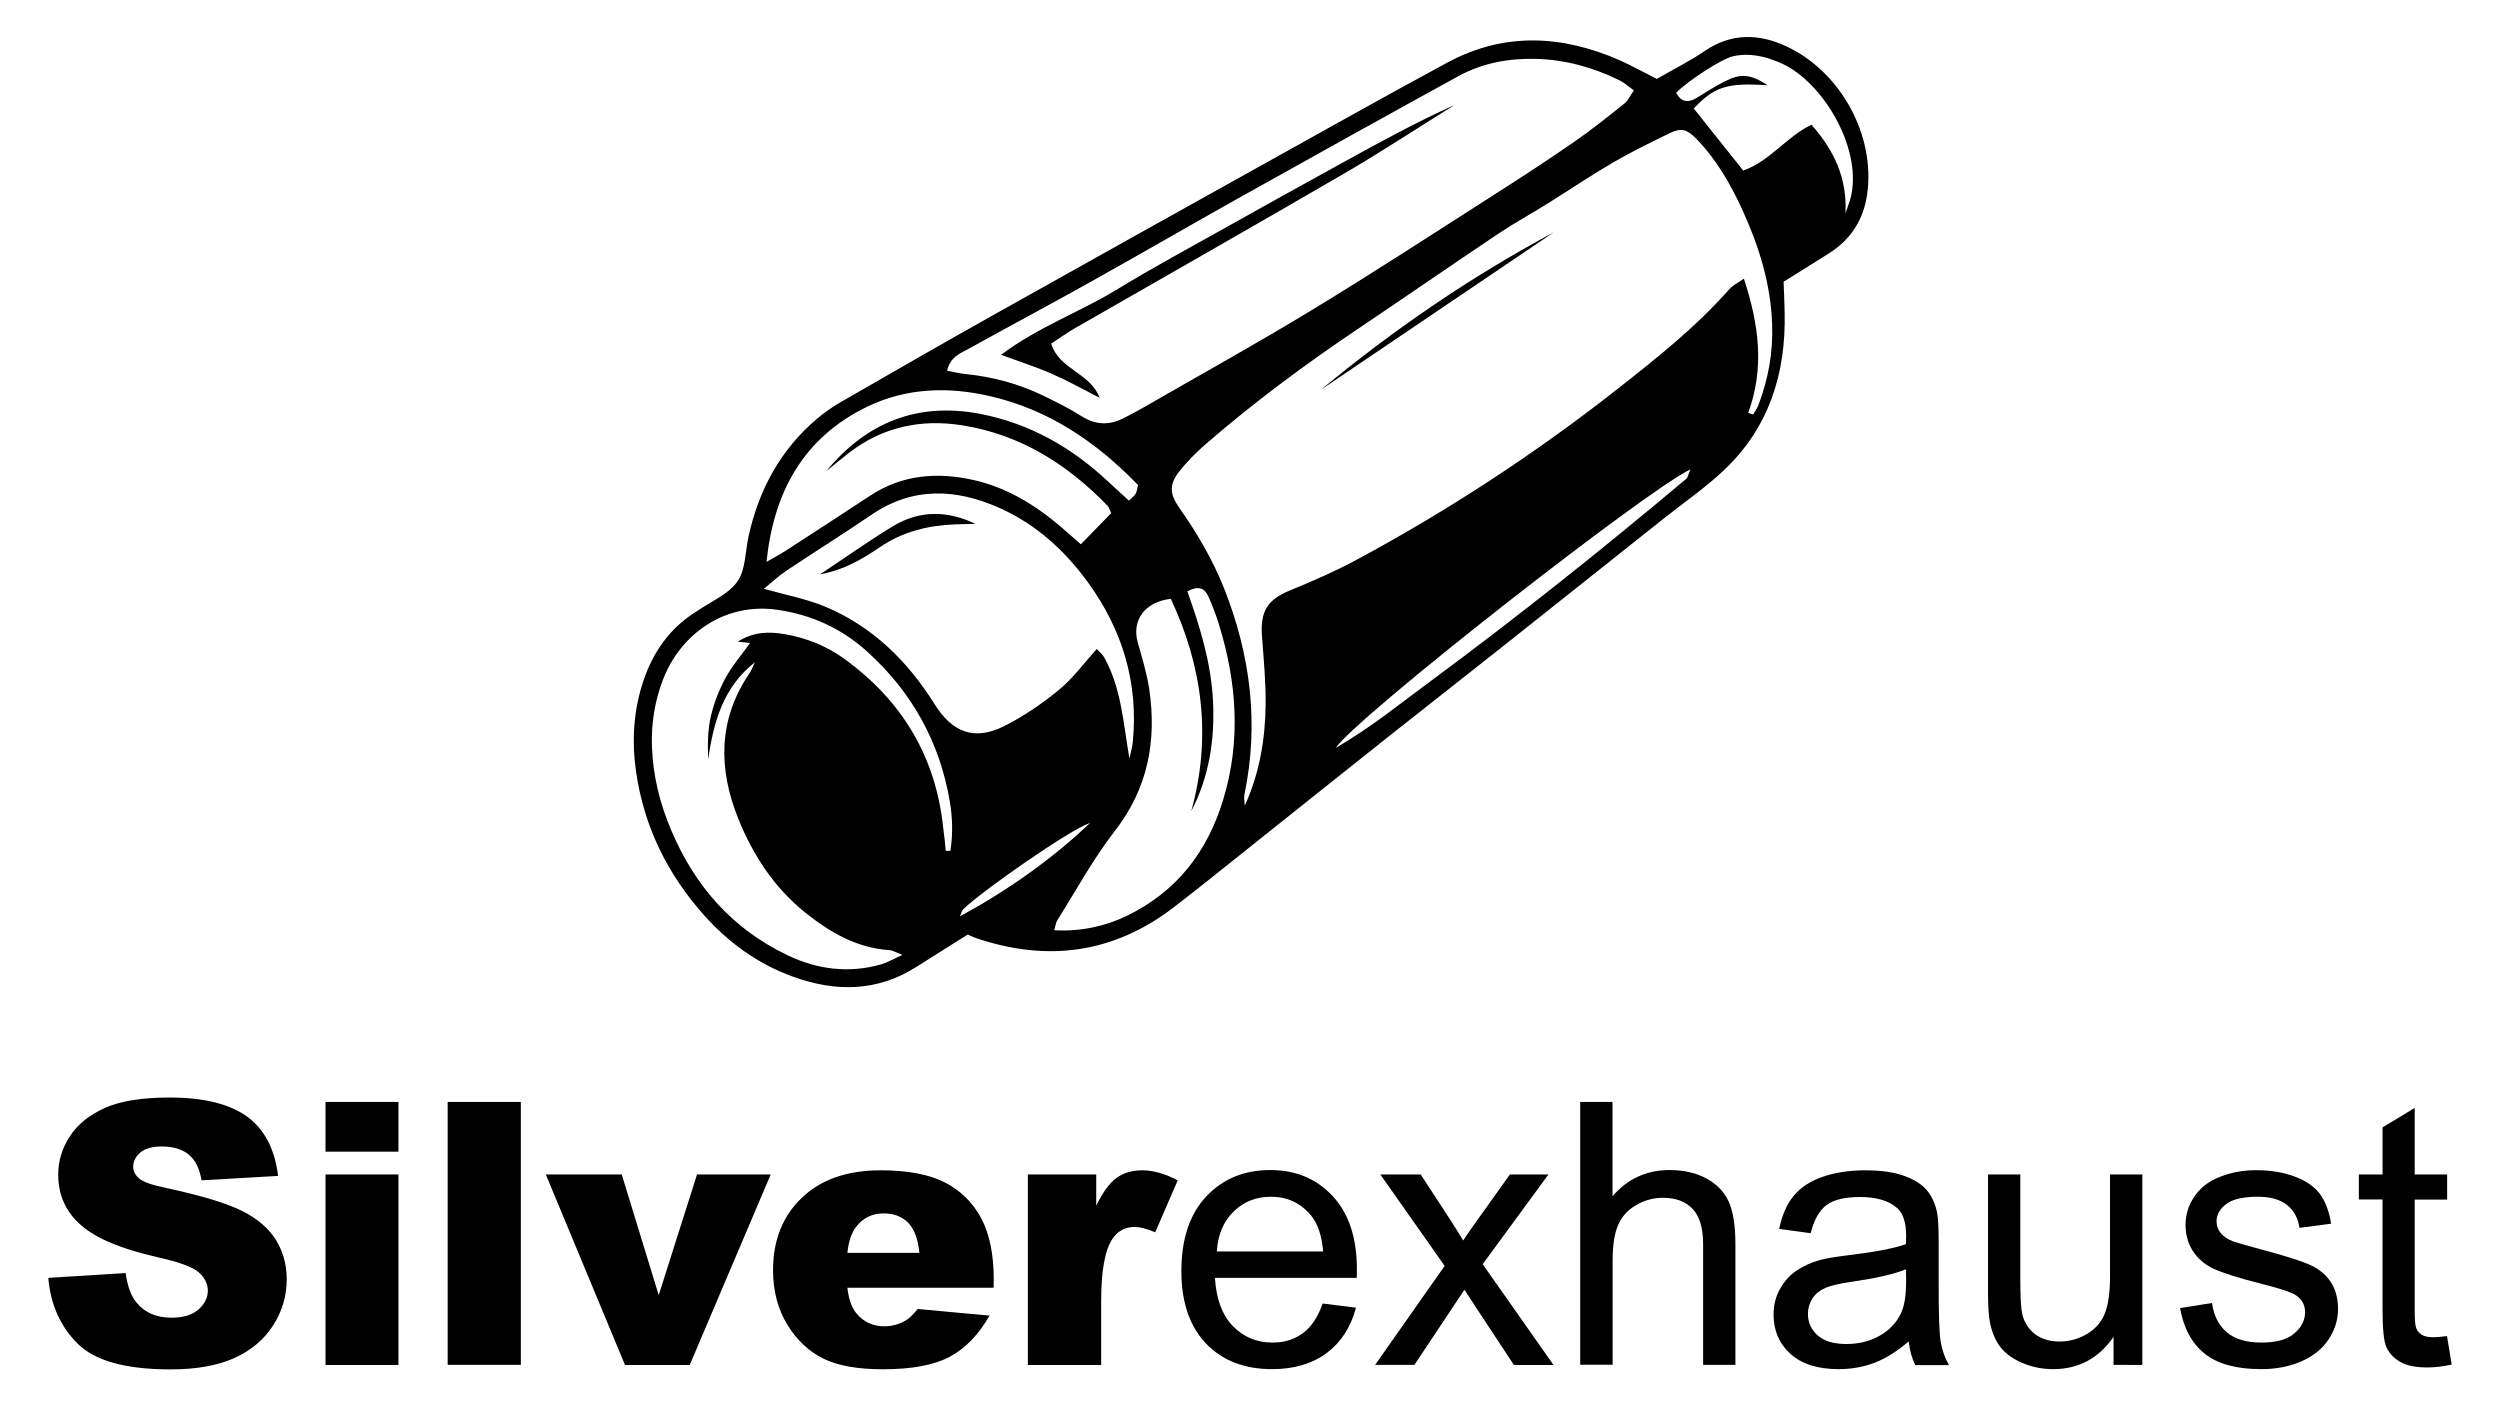 <?xml version="1.0" encoding="utf-8"?>
<!-- Generator: Adobe Illustrator 26.3.1, SVG Export Plug-In . SVG Version: 6.00 Build 0)  -->
<svg version="1.1" id="Capa_1" xmlns="http://www.w3.org/2000/svg" xmlns:xlink="http://www.w3.org/1999/xlink" x="0px" y="0px"
	 viewBox="0 0 1920 1080" style="enable-background:new 0 0 1920 1080;" xml:space="preserve">
<path d="M1272.4,60.6c13.4-7.7,25.5-13.7,36.6-21.3c20.7-14.2,42.2-13.6,63.6-3.4c41.5,19.8,67.7,68.3,61.4,113.2
	c-2.8,19.7-12.7,35.1-29.7,45.7c-11.4,7.1-22.8,14.2-34.5,21.6c0.3,8.5,0.7,16,0.8,23.6c1.1,46.8-12,88.4-46.6,121.1
	c-14.4,13.6-31,25-46.6,37.4c-41.7,33.2-83.5,66.4-125.2,99.5c-28,22.2-56.2,44.2-84.2,66.4c-35.3,28-70.5,56.2-105.8,84.3
	c-20.2,16.1-40.2,32.3-60.6,48c-46.6,35.8-97.9,42.4-153,23.4c-2.2-0.8-4.3-1.9-5.3-2.4c-13.9,8.8-26.3,16.4-38.6,24.3
	c-30.7,19.9-63.1,20-96.2,7.9c-26.4-9.6-48.7-25.8-67.4-46.6c-28.5-31.8-46.7-68.7-52.7-111.3c-3.3-23.6-1.8-46.9,5.9-69.6
	c7.4-21.8,20-39.7,39.6-52.2c0.5-0.3,1-0.6,1.5-0.9c10.6-7.4,24-12.8,30.9-22.7c6.5-9.2,6-23.3,8.7-35.2
	c7.9-35.4,24.4-65.9,52.2-89.6c5.8-4.9,12.1-9.3,18.7-13.1c39.7-22.9,79.4-45.7,119.4-68.1c69.6-39.1,139.4-77.9,209.2-116.8
	c45.7-25.4,91.2-51,137.2-75.8c43.6-23.5,88-21.1,132.3-1.7C1253.6,50.6,1262.8,55.8,1272.4,60.6z M1342.6,317.1
	c1.2,0.4,2.5,0.8,3.8,1.2c1.3-2.3,3-4.5,4-7c7.6-20,11.4-40.6,10.6-62.1c-1-31.1-10.1-60.1-22.8-87.9c-9-19.7-19.9-38.7-35.2-54.5
	c-7.3-7.5-11.7-8.8-20.3-4.7c-14.8,7.2-29.6,14.4-43.7,22.6c-17.2,10-33.7,21.2-50.7,31.8c-12.5,7.8-25.4,14.8-37.6,23
	c-36,24.1-71.7,48.8-107.7,73c-40.9,27.5-80.4,56.8-117.6,89.1c-7,6.1-13.7,12.9-19.5,20.2c-8.3,10.4-7.6,17.7,0,28.5
	c13.5,19.2,25.3,39.3,34.1,61.3c20.4,51.5,27.1,104.1,15.7,158.7c-0.5,2.7,0.2,5.6,0.3,8.4c11.4-25,15.7-51,16-77.5
	c0.2-17.5-1.5-35.1-2.8-52.6c-1.4-19.4,4.3-28.1,21.6-35.2c17.3-7.1,34.6-14.6,51.1-23.5c70.4-37.9,137.1-81.5,200-130.9
	c30.4-23.9,60.7-47.9,86.4-77.1c2.5-2.8,6.2-4.5,11-7.9C1350.9,249.2,1355.3,282.7,1342.6,317.1z M727.3,284.7
	c5.7,1.1,10.1,2.2,14.5,2.6c20.7,2.1,40.4,7.4,59.1,16.4c10,4.9,20.1,9.8,29.5,15.8c11.1,7.1,21.9,7.3,33.2,1.3
	c4.7-2.5,9.4-4.8,14-7.5c43.2-24.9,87-49.1,129.6-75c48.1-29.2,95.3-60,142.7-90.3c19.8-12.6,39.4-25.5,58.7-38.8
	c13.5-9.3,26.3-19.6,39.1-29.8c2.8-2.3,4.4-6.1,7.1-10c-4.5-3.2-7.5-6-11-7.7c-20.3-10-41.7-15.9-64.3-16.5
	c-20.8-0.5-41.1,3.2-59.5,13.3c-56.1,30.8-112,61.9-167.8,93.1c-38.4,21.5-76.5,43.6-115,65.1c-31.2,17.4-62.8,34.3-94.1,51.6
	C737.2,271.6,730,274,727.3,284.7z M867.4,582.5c0.9-4.2,2.2-8.5,2.6-12.8c4.4-45.3-8-86.1-34.5-122.5
	c-17.8-24.5-39.9-44.6-67.9-57.1c-33.7-15-66.8-16.4-98.7,5.5c-21.3,14.5-43.2,28.2-64.7,42.5c-6,4-11.4,9.1-17.5,14.1
	c17,4.8,32.6,7.7,47,13.7c36.4,15.2,63.3,41.8,84,74.8c13.7,21.9,30.5,28.4,53.4,17c15-7.5,29.3-17.3,42.3-28
	c10.6-8.7,18.9-20.2,28.9-31.3c2.2,2.4,4.5,4.2,5.8,6.6C861.4,529,862.7,555.9,867.4,582.5z M726.3,653.4c1.2,0,2.4,0,3.6,0
	c2-12.7,1.7-25.5-0.5-38.2c-7.8-45.6-29.2-83.8-63.3-114.7c-19.5-17.7-42.7-28.4-69.2-32.2c-39.6-5.7-74.5,17.9-88.2,54.9
	c-6,16.1-8.6,32.9-8,50.2c0.8,22.5,6.1,44,15,64.7c18.2,42.8,47,75.4,89.1,95.5c22.9,11,47.2,14.1,72,7c4.6-1.3,8.9-3.9,16.3-7.3
	c-5.6-2.1-7.7-3.4-9.8-3.6c-25.2-1.6-45.7-13.5-64.8-28.8c-24.1-19.3-40.4-44.5-51.6-72.4c-15.2-37.8-15.5-75.6,8.4-111
	c1.9-2.7,3-5.9,4.5-8.9c-24.3,19-31.8,45.8-35.9,74.6c-0.5-11.5-0.4-22.7,2.1-33.3c2.4-10.2,6.3-20.2,11.3-29.4
	c5-9.2,12.1-17.4,18.8-26.7c-4.1-0.4-6.2-0.7-9.5-1c12-7.7,24.2-7.9,36.5-5.7c16.4,2.9,31.7,9,45.2,18.8
	c44.7,32.3,70.7,75.7,76.2,130.9C725.3,642.1,725.8,647.7,726.3,653.4z M588.7,431.5c5-2.9,10-5.5,14.8-8.6
	c21.7-14,43.3-28.1,64.9-42.3c24.7-16.2,51.6-18.2,79.5-11.9c28.2,6.4,51.6,22,72.8,41.1c2.9,2.6,5.9,5.2,9.4,8.2
	c8.3-8.5,15.9-16.3,23.3-23.9c-1.2-2.5-1.6-4.4-2.7-5.6c-31-32-67.3-54.9-112-61.9c-31.4-4.9-60.6,1.2-86.3,20.9
	c-6,4.6-11.8,9.5-17.8,14.3c31-37.5,70.2-53.2,118.4-43.9c38,7.4,70.2,25.8,98.2,52.1c5,4.7,10.2,9.3,15.8,14.5
	c2.3-2.3,4.3-3.7,5.3-5.5c1-1.9,1.1-4.3,1.7-6.5c-32-33.1-68.5-57.8-113.4-68.2c-32.3-7.5-64.5-6.5-94.7,8.1
	C617.5,335.9,594.2,377.3,588.7,431.5z M914.9,622.9c15.7-56.6,8.8-110.7-15.7-163c-20,2.3-30.2,16.5-25.4,33.5
	c3.3,11.8,7,23.7,8.8,35.8c5.9,39.9-1,76.4-26.7,109.4c-16.5,21.2-29.4,45.2-43.8,68c-1.3,2.1-1.6,5-2.4,7.8c20,1.2,39.1-3,55.6-11
	c38.3-18.5,62-49.2,74.1-89.2c13.8-45.3,10.5-90.4-3.4-135.1c-2.2-7.2-5-14.4-8.1-21.3c-2.9-6.4-7.9-8.1-16-3.6
	c9.7,27.2,18.3,55.1,19.7,84.4C933,567.8,928.8,596.3,914.9,622.9z M1417.3,163.9c1.5-4.7,3.5-9.2,4.5-14
	c7.8-37.8-22.6-87.1-53.1-101c-11.9-5.4-24.4-8.6-37.7-5.7c-8.7,1.9-35.7,19.5-43.7,28.1c3.9,7.3,9.3,7.8,15.9,3.8
	c7-4.3,13.9-8.8,21.2-12.5c12.7-6.5,20.2-5.6,33.2,2.9c-31-2.1-40.9,1-56.8,17.8c12.6,15.8,25.2,31.7,38,47.7
	c20.8-7.4,33.3-26.1,52.4-35.2C1408.9,115.8,1418.7,137.2,1417.3,163.9z M1298.2,360.5c-34.3,16.3-255.5,189.4-272.5,214
	c27.7-16.1,49.7-34.2,72.5-51c67.4-49.8,132.9-102,197.1-156C1296.3,366.5,1296.5,364.5,1298.2,360.5z M837.2,632
	c-15.4,5-82.5,51.9-97.1,66c-1.5,1.4-2,3.8-2.9,5.8C773.9,683.8,807.4,660.3,837.2,632z"/>
<path d="M1193.3,178.4c-59.6,40.3-119.2,80.6-178.8,120.9C1070,253.4,1129.1,212.8,1193.3,178.4z"/>
<path d="M768.8,272.5c28.9-21.6,60-32.6,87.7-49.4c28.5-17.4,58-33.3,87.1-49.6c28.6-16.1,57.3-31.9,86.1-47.8
	c28.7-15.8,57.4-31.6,87.4-45.1c-27.6,17.2-54.8,35.1-82.8,51.5c-69.4,40.4-139.3,80.1-209,120.1c-5.9,3.4-11.5,7.5-18,11.7
	c6.3,20.2,30.1,22.3,37.2,41.6c-12.8-6.5-24.1-12.9-36-18.1C796.6,282.1,784,278.1,768.8,272.5z"/>
<path d="M749.1,402.3c-5.1,0.1-10.2,0.3-15.2,0.4c-20.9,0.8-40.4,5.4-58.1,17.5c-13.5,9.2-27.8,17.6-46,20.9
	c19.6-13,37.5-25.8,56.2-37.1C706.2,391.8,727.6,392,749.1,402.3z"/>
<path d="M37.1,981.4l59.4-3.7c1.3,9.6,3.9,17,7.8,22c6.4,8.2,15.6,12.3,27.5,12.3c8.9,0,15.8-2.1,20.6-6.3c4.8-4.2,7.2-9,7.2-14.5
	c0-5.2-2.3-9.9-6.9-14s-15.2-8-31.9-11.7c-27.4-6.2-46.9-14.3-58.5-24.5c-11.8-10.2-17.6-23.2-17.6-39c0-10.4,3-20.2,9-29.4
	c6-9.2,15.1-16.5,27.1-21.8s28.6-7.9,49.6-7.9c25.8,0,45.5,4.8,59,14.4s21.6,24.9,24.2,45.8l-58.8,3.4c-1.6-9.1-4.8-15.7-9.9-19.8
	c-5-4.1-11.9-6.2-20.7-6.2c-7.2,0-12.7,1.5-16.4,4.6c-3.7,3.1-5.5,6.8-5.5,11.2c0,3.2,1.5,6.1,4.5,8.7c2.9,2.7,9.9,5.1,20.9,7.4
	c27.3,5.9,46.8,11.8,58.6,17.8s20.4,13.5,25.8,22.4c5.4,8.9,8.1,18.9,8.1,29.9c0,13-3.6,24.9-10.7,35.8s-17.2,19.2-30,24.9
	c-12.9,5.7-29.1,8.5-48.6,8.5c-34.3,0-58.1-6.6-71.3-19.8C46.3,1018.6,38.8,1001.8,37.1,981.4z"/>
<path d="M250,846.3H306v38.2H250V846.3z M250,902H306v146.3H250V902z"/>
<path d="M343.8,846.3H400v201.9h-56.2V846.3z"/>
<path d="M419.2,902h58.3l28.4,92.7l29.4-92.7h56.6l-62.2,146.3h-49.7L419.2,902z"/>
<path d="M763.1,989H650.8c1,9,3.4,15.7,7.3,20.1c5.4,6.3,12.5,9.5,21.2,9.5c5.5,0,10.7-1.4,15.7-4.1c3-1.7,6.3-4.8,9.8-9.2l55.2,5.1
	c-8.5,14.7-18.6,25.2-30.6,31.6c-11.9,6.4-29.1,9.6-51.4,9.6c-19.4,0-34.6-2.7-45.7-8.2c-11.1-5.5-20.3-14.1-27.6-26
	s-11-25.9-11-41.9c0-22.9,7.3-41.4,22-55.5c14.6-14.1,34.9-21.2,60.7-21.2c20.9,0,37.5,3.2,49.6,9.5s21.3,15.5,27.7,27.5
	c6.3,12,9.5,27.7,9.5,47L763.1,989L763.1,989z M706.1,962.2c-1.1-10.8-4-18.6-8.8-23.3s-11-7-18.7-7c-8.9,0-16,3.5-21.3,10.6
	c-3.4,4.4-5.6,11-6.5,19.7L706.1,962.2L706.1,962.2z"/>
<path d="M789.4,902h52.5v24c5-10.4,10.3-17.5,15.6-21.4c5.4-3.9,12-5.8,19.9-5.8c8.3,0,17.3,2.6,27.1,7.7l-17.3,39.9
	c-6.6-2.8-11.8-4.1-15.7-4.1c-7.3,0-13,3-17.1,9.1c-5.8,8.5-8.7,24.5-8.7,47.9v49h-56.3L789.4,902L789.4,902z"/>
<path d="M1015.8,1001.1l25.6,3.2c-4,15-11.5,26.6-22.5,34.8s-24.9,12.4-41.9,12.4c-21.4,0-38.3-6.6-50.9-19.8
	c-12.5-13.2-18.8-31.7-18.8-55.4c0-24.6,6.3-43.7,19-57.3c12.7-13.6,29.1-20.4,49.3-20.4c19.6,0,35.5,6.7,47.9,20
	c12.4,13.3,18.6,32,18.6,56.2c0,1.5-0.1,3.7-0.1,6.6H933.1c0.9,16.1,5.5,28.4,13.6,36.9c8.2,8.5,18.4,12.8,30.6,12.8
	c9.1,0,16.8-2.4,23.3-7.2C1007,1019.2,1012.1,1011.6,1015.8,1001.1z M934.5,961.1h81.7c-1.1-12.3-4.2-21.5-9.4-27.7
	c-7.9-9.5-18.1-14.3-30.7-14.3c-11.4,0-21,3.8-28.7,11.4C939.6,938.1,935.3,948.3,934.5,961.1z"/>
<path d="M1056.1,1048.2l53.4-76l-49.4-70.2h31l22.4,34.3c4.2,6.5,7.6,12,10.2,16.4c4-6.1,7.8-11.4,11.2-16.1l24.7-34.6h29.6
	l-50.5,68.9l54.4,77.4h-30.4l-30-45.5l-8-12.3l-38.4,57.7H1056.1z"/>
<path d="M1213.6,1048.2V846.3h24.8v72.4c11.6-13.4,26.2-20.1,43.8-20.1c10.8,0,20.2,2.1,28.2,6.4c8,4.3,13.7,10.2,17.2,17.7
	c3.4,7.5,5.2,18.5,5.2,32.8v92.7H1308v-92.7c0-12.4-2.7-21.4-8.1-27.1s-13-8.5-22.8-8.5c-7.3,0-14.2,1.9-20.7,5.7
	c-6.5,3.8-11.1,9-13.8,15.5c-2.8,6.5-4.1,15.5-4.1,27v80H1213.6z"/>
<path d="M1465.9,1030.2c-9.2,7.8-18,13.3-26.5,16.5c-8.5,3.2-17.6,4.8-27.3,4.8c-16.1,0-28.4-3.9-37.1-11.8s-12.9-17.9-12.9-30.1
	c0-7.2,1.6-13.7,4.9-19.6s7.5-10.7,12.8-14.2s11.2-6.3,17.8-8.1c4.9-1.3,12.2-2.5,22-3.7c20-2.4,34.8-5.2,44.2-8.5
	c0.1-3.4,0.1-5.5,0.1-6.5c0-10.1-2.3-17.2-7-21.3c-6.3-5.6-15.8-8.4-28.2-8.4c-11.7,0-20.3,2-25.8,6.1c-5.6,4.1-9.7,11.3-12.3,21.7
	l-24.2-3.3c2.2-10.4,5.8-18.8,10.9-25.1s12.3-11.3,21.9-14.7c9.6-3.4,20.6-5.2,33.2-5.2c12.5,0,22.6,1.5,30.4,4.4
	c7.8,2.9,13.5,6.6,17.2,11.1c3.7,4.5,6.2,10.1,7.7,16.9c0.8,4.2,1.2,11.8,1.2,22.9v33c0,23,0.5,37.6,1.6,43.7
	c1.1,6.1,3.1,12,6.3,17.6h-25.9C1468.3,1043.1,1466.7,1037.1,1465.9,1030.2z M1463.8,974.8c-9,3.7-22.5,6.8-40.5,9.4
	c-10.2,1.5-17.4,3.1-21.6,5s-7.5,4.5-9.8,8.1s-3.4,7.5-3.4,11.8c0,6.6,2.5,12.1,7.5,16.5c5,4.4,12.3,6.6,22,6.6
	c9.6,0,18-2.1,25.5-6.3c7.4-4.2,12.9-9.9,16.4-17.2c2.7-5.6,4-13.9,4-24.8L1463.8,974.8L1463.8,974.8z"/>
<path d="M1623.2,1048.2v-21.5c-11.4,16.5-26.9,24.8-46.4,24.8c-8.6,0-16.7-1.7-24.2-5c-7.5-3.3-13-7.5-16.7-12.5
	c-3.6-5-6.2-11.1-7.6-18.4c-1-4.9-1.5-12.6-1.5-23.1V902h24.8v81.1c0,13,0.5,21.7,1.5,26.2c1.6,6.5,4.9,11.6,9.9,15.4
	c5.1,3.7,11.3,5.6,18.7,5.6s14.4-1.9,20.9-5.7c6.5-3.8,11.1-9,13.8-15.6s4.1-16.1,4.1-28.6V902h24.8v146.3L1623.2,1048.2
	L1623.2,1048.2z"/>
<path d="M1674.3,1004.6l24.5-3.9c1.4,9.8,5.2,17.3,11.5,22.6c6.3,5.2,15.1,7.8,26.4,7.8c11.4,0,19.8-2.3,25.3-7
	c5.5-4.6,8.3-10.1,8.3-16.3c0-5.6-2.4-10-7.3-13.2c-3.4-2.2-11.8-5-25.3-8.4c-18.2-4.6-30.8-8.6-37.8-11.9s-12.3-8-16-13.9
	s-5.4-12.5-5.4-19.6c0-6.5,1.5-12.5,4.5-18.1c3-5.5,7-10.2,12.2-13.8c3.9-2.8,9.1-5.2,15.8-7.2c6.7-2,13.8-3,21.4-3
	c11.5,0,21.6,1.7,30.2,5c8.7,3.3,15.1,7.8,19.2,13.4c4.1,5.7,7,13.2,8.5,22.7L1766,943c-1.1-7.5-4.3-13.4-9.6-17.6
	c-5.3-4.2-12.7-6.3-22.4-6.3c-11.4,0-19.5,1.9-24.4,5.7s-7.3,8.2-7.3,13.2c0,3.2,1,6.1,3,8.7c2,2.7,5.2,4.9,9.5,6.6
	c2.5,0.9,9.8,3,21.9,6.3c17.5,4.7,29.8,8.5,36.7,11.5c6.9,3,12.4,7.3,16.3,13s5.9,12.8,5.9,21.2c0,8.3-2.4,16-7.2,23.3
	s-11.8,12.9-20.9,16.9s-19.4,6-30.8,6c-19,0-33.5-3.9-43.4-11.8C1683.4,1031.8,1677,1020.1,1674.3,1004.6z"/>
<path d="M1879.3,1026.1l3.6,21.9c-7,1.5-13.2,2.2-18.7,2.2c-9,0-16-1.4-20.9-4.3s-8.4-6.6-10.5-11.2s-3-14.4-3-29.3v-84.2h-18.2V902
	h18.2v-36.2l24.7-14.9V902h24.9v19.3h-24.9v85.5c0,7.1,0.4,11.6,1.3,13.6c0.9,2,2.3,3.6,4.3,4.8c2,1.2,4.8,1.8,8.5,1.8
	C1871.2,1027,1874.8,1026.7,1879.3,1026.1z"/>
</svg>
